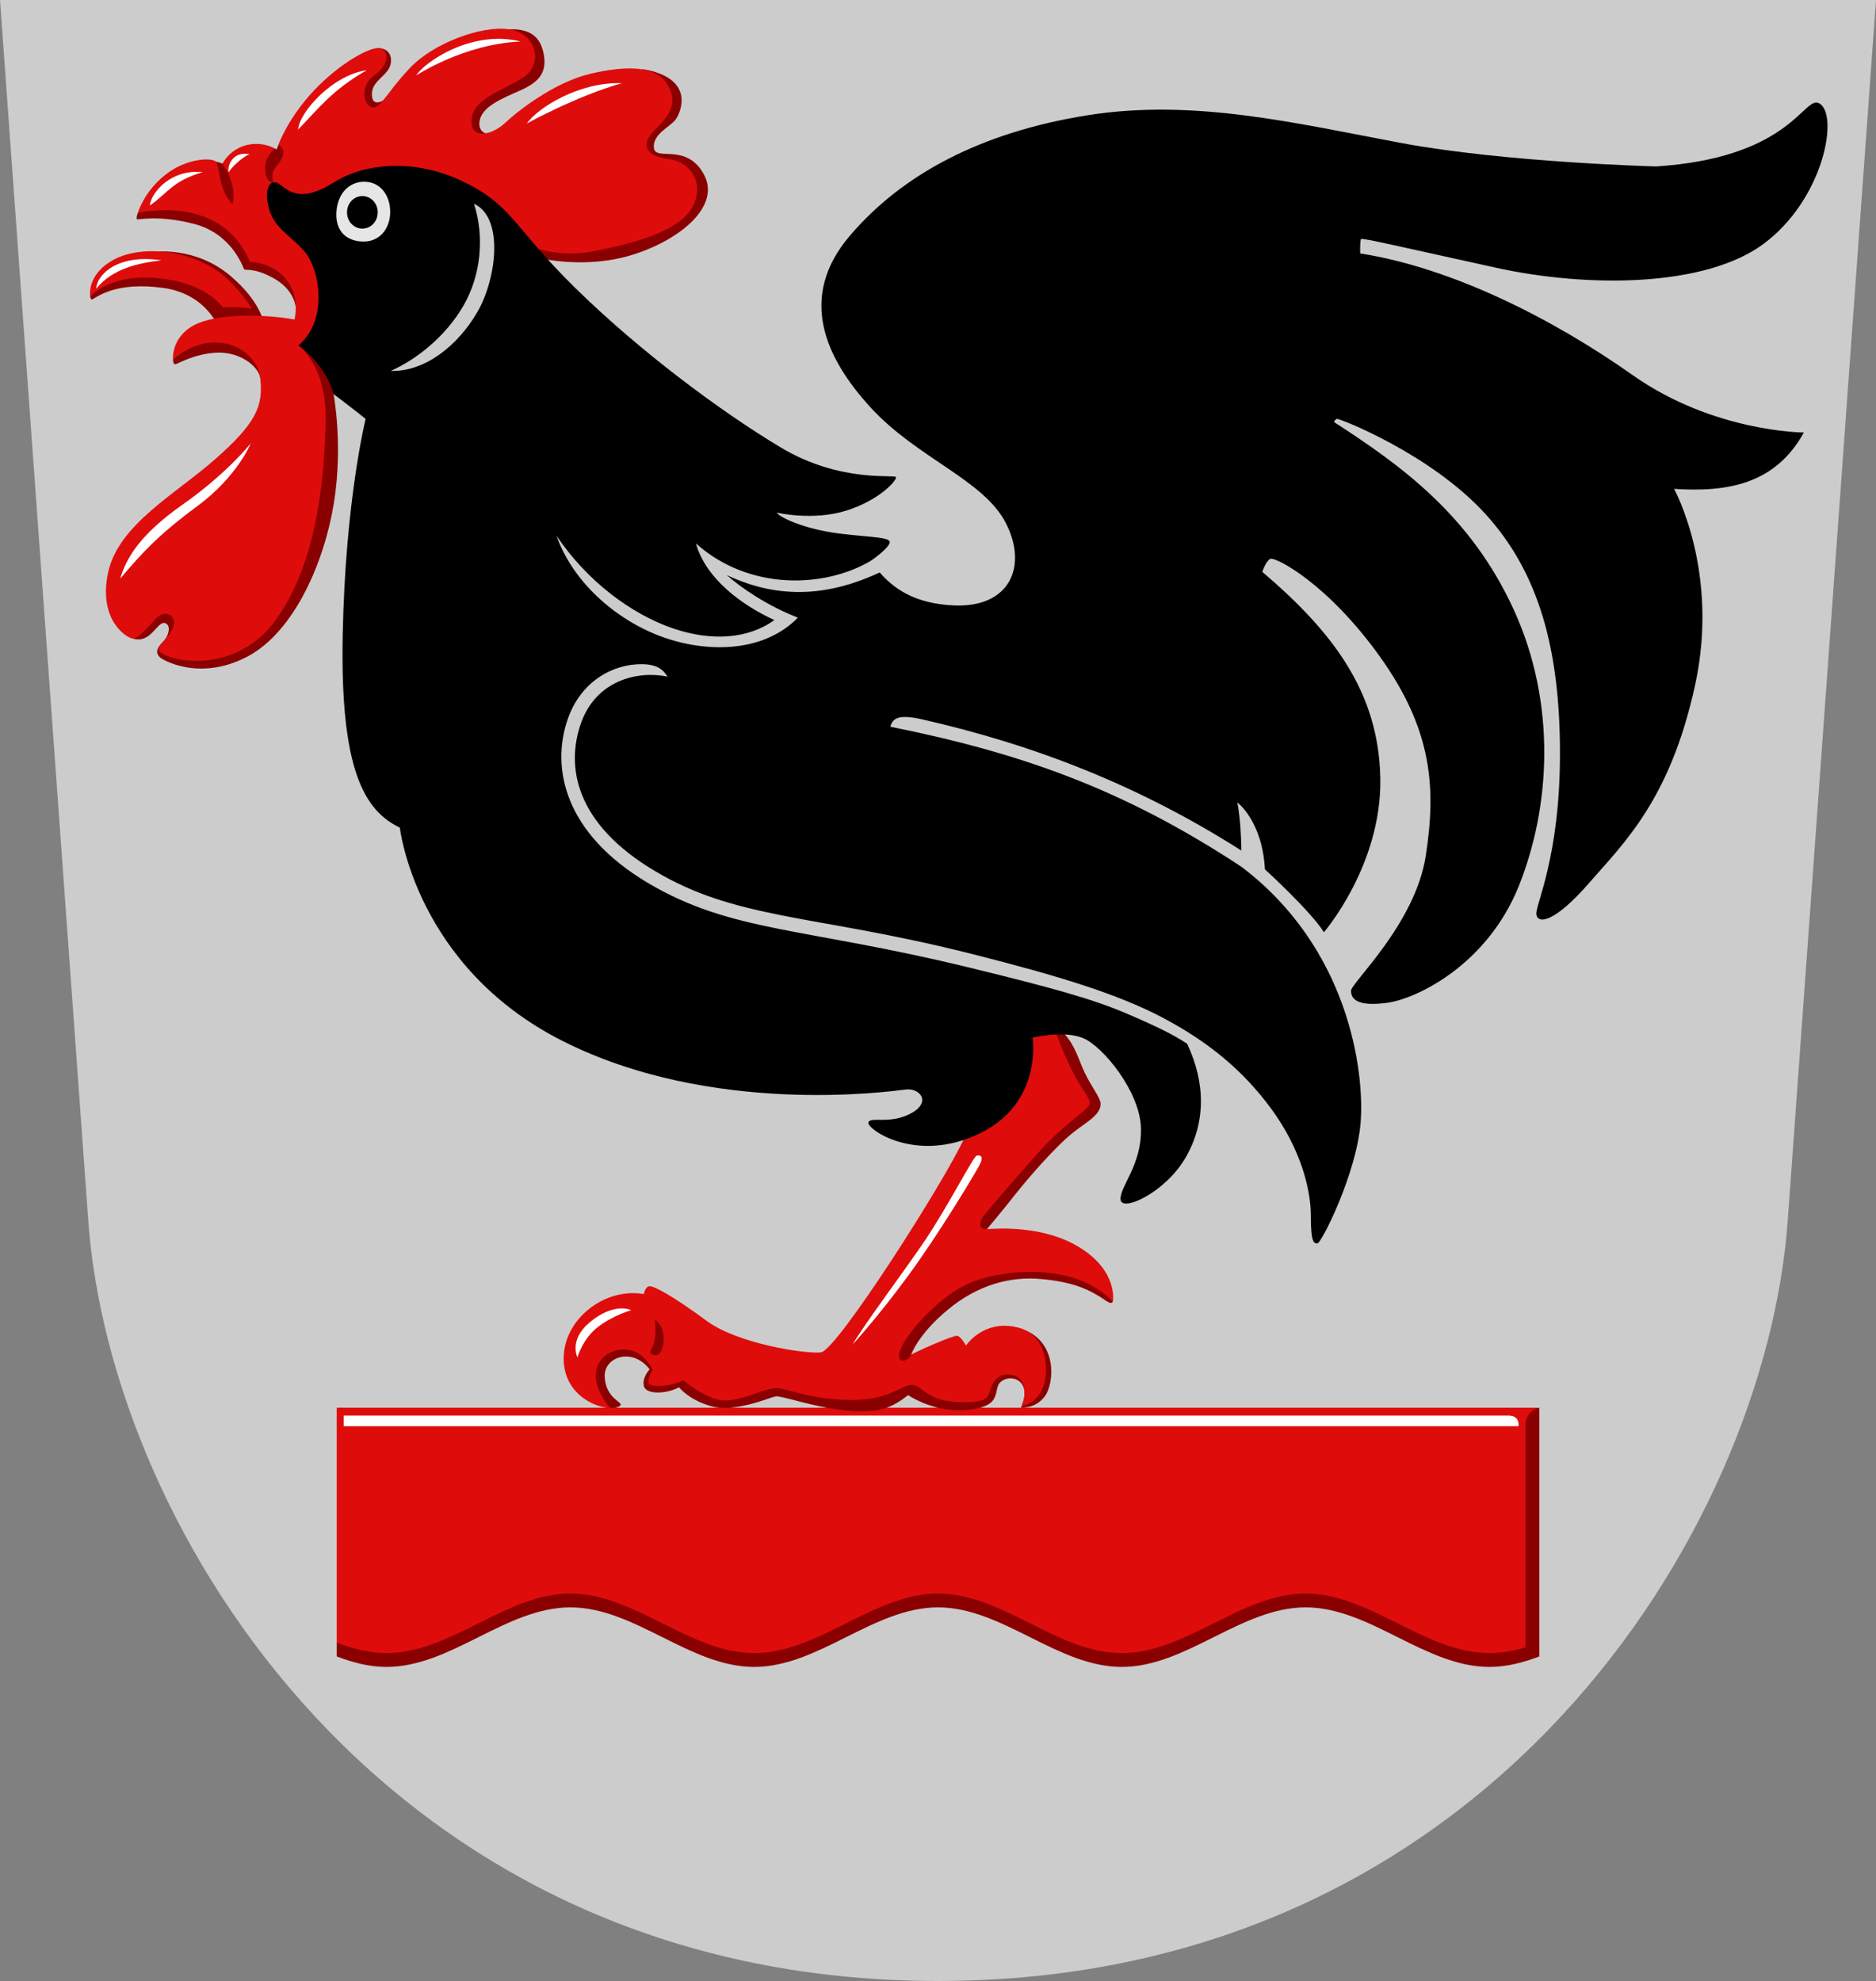 <?xml version="1.0" encoding="UTF-8" standalone="no"?>
<svg
   xmlns:dc="http://purl.org/dc/elements/1.1/"
   xmlns:cc="http://creativecommons.org/ns#"
   xmlns:rdf="http://www.w3.org/1999/02/22-rdf-syntax-ns#"
   xmlns:svg="http://www.w3.org/2000/svg"
   xmlns="http://www.w3.org/2000/svg"
   width="500"
   height="528"
   viewBox="0 0 132.292 139.7"
   version="1.1"
   id="svg847">
  <rect x="0" y="0" width="132.292" height="139.7" fill="#808080" stroke="none"/>
  <defs
     id="defs841" />
  <path
     style="font-variation-settings:normal;vector-effect:none;fill:#cccccc;fill-opacity:1;stroke:none;stroke-width:0.132;stroke-linecap:butt;stroke-linejoin:miter;stroke-miterlimit:5;stroke-dasharray:none;stroke-dashoffset:0;stroke-opacity:1;stop-color:#000000"
     d="m 132.292,-1e-6 c 0,0 -4.652,64.333 -6.226,86.1 C 124.491,107.867 104.947,139.7 66.146,139.7 27.345,139.7 7.8,107.867 6.226,86.1 L 0,-1e-6 Z"
     id="path846" />
  <path
     style="font-variation-settings:normal;vector-effect:none;fill:#8a0000;fill-opacity:1;stroke:none;stroke-width:0.132;stroke-linecap:butt;stroke-linejoin:miter;stroke-miterlimit:5;stroke-dasharray:none;stroke-dashoffset:0;stroke-opacity:1;stop-color:#000000"
     d="m 6.365,20.916 c 0,0 -0.016,-1.399 2.005,-2.47 2.021,-1.072 5.381,-1.072 7.816,0.956 2.435,2.028 2.486,3.733 2.486,3.733 l -3.164,0.171 c 0,0 -0.811,-2.563 -4.006,-3.003 C 8.307,19.862 6.994,20.841 6.512,21.111 6.397,21.175 6.365,20.916 6.365,20.916 Z"
     id="path1215" />
  <path
     id="path1213"
     style="font-variation-settings:normal;vector-effect:none;fill:#df0c0c;fill-opacity:1;stroke:none;stroke-width:0.132;stroke-linecap:butt;stroke-linejoin:miter;stroke-miterlimit:5;stroke-dasharray:none;stroke-dashoffset:0;stroke-opacity:1;stop-color:#000000"
     d="m 10.936,17.719 c -1.088,-0.03 -2.103,0.162 -2.861,0.564 -2.021,1.072 -1.711,2.634 -1.711,2.634 0,0 1.446,-1.769 5.224,-1.248 2.188,0.302 3.43,1.156 4.121,2.001 0.795,-0.026 1.469,-0.004 2.045,0.105 C 17.446,21.243 16.942,20.565 16.12,19.761 14.762,18.433 12.749,17.769 10.936,17.719 Z" />
  <path
     style="font-variation-settings:normal;vector-effect:none;fill:#8a0000;fill-opacity:1;stroke:none;stroke-width:0.132;stroke-linecap:butt;stroke-linejoin:miter;stroke-miterlimit:5;stroke-dasharray:none;stroke-dashoffset:0;stroke-opacity:1;stop-color:#000000"
     d="m 9.364,45.03 c 1.221,0.379 1.689,-1.098 2.179,-1.098 0.49,0 0.49,0.784 -0.065,1.34 -0.542,0.541 -0.43,0.802 -0.251,1.035 0.179,0.233 2.86,1.766 6.212,-9e-6 3.352,-1.766 5.46,-6.763 6.114,-10.88 0.654,-4.117 -0.034,-7.64 -0.034,-7.64 0,0 -0.094,-1.772 -1.101,-3.047 -1.007,-1.276 -5.295,-1.865 -7.235,-1.4 -1.94,0.464 -2.985,2.025 -2.985,2.025 0,0 0,0.294 0.131,0.327 0.131,0.033 1.177,-0.686 2.812,-0.817 1.635,-0.131 3.008,0.85 3.204,1.732 0,0 1.789,4.254 0.718,7.055 -1.071,2.8 -6.602,5.258 -8.057,7.343 -1.454,2.084 -1.641,4.028 -1.641,4.028 z m 28.656,-26.84 c 0,0 3.236,0.832 6.612,-0.231 3.375,-1.063 6.231,-3.445 4.993,-5.683 -1.237,-2.239 -3.413,-0.878 -3.514,-1.848 C 46.01,9.457 47.265,8.936 47.637,8.441 48.008,7.945 49.07,5.529 45.371,4.883 L 34.922,9.503 c 0,0 -1.248,0.139 -1.11,-0.924 0.139,-1.063 1.572,-1.617 2.913,-2.218 1.341,-0.601 1.849,-1.294 1.618,-2.541 C 38.112,2.572 37.373,2.018 35.893,2.064 L 27.386,6.823 C 26.785,7.332 26.179,7.469 26.23,6.546 26.282,5.623 27.498,5.286 27.571,4.374 27.644,3.463 26.831,3.404 26.831,3.404 l -7.213,6.839 c 0,0 -0.092,0.281 -0.116,0.293 -0.023,0.012 -0.035,-0.031 -0.116,-0.062 l -3.699,1.063 c 0,0 -0.244,-0.098 -0.462,-0.139 l -5.502,3.604 c 0,0 -0.148,0.404 -0.056,0.461 0.091,0.057 1.464,-0.329 4.02,0.328 2.588,0.666 3.401,2.917 3.499,3.146 0.098,0.229 0.548,-0.167 2.085,0.671 1.537,0.838 1.59,2.097 1.59,2.097 0,0 0.638,-6.48 2.644,-8.241 2.006,-1.761 5.467,-1.495 8.65,-0.253 3.182,1.242 5.864,4.979 5.864,4.979 z"
     id="path1203" />
  <path
     id="path869"
     style="fill:#8a0000;fill-opacity:1;fill-rule:evenodd;stroke:none;stroke-width:0.132;stroke-miterlimit:5"
     d="m 23.746,115.836 v 0.976 c 1.141,0.438 2.304,0.74 3.515,0.74 4.543,0 8.419,-4.2 12.962,-4.2 4.543,0 8.419,4.2 12.962,4.2 4.543,0 8.419,-4.2 12.962,-4.2 4.543,0 8.419,4.2 12.962,4.2 4.543,0 8.419,-4.2 12.962,-4.2 4.543,0 8.419,4.2 12.962,4.2 1.211,0 2.373,-0.303 3.515,-0.74 V 99.27 l -69.409,8.292 z" />
  <path
     id="rect863"
     style="fill:#df0c0c;fill-opacity:1;fill-rule:evenodd;stroke:none;stroke-width:0.132;stroke-miterlimit:5"
     d="m 23.746,99.27 v 16.566 c 1.141,0.438 2.304,0.74 3.515,0.74 4.543,0 8.419,-4.2 12.962,-4.2 4.543,0 8.419,4.2 12.962,4.2 4.543,0 8.419,-4.2 12.962,-4.2 4.543,0 8.419,4.2 12.962,4.2 4.543,0 8.419,-4.2 12.962,-4.2 4.543,0 8.419,4.2 12.962,4.2 0.868,0 1.71,-0.157 2.538,-0.406 v -15.593 c 0,-1.156 0.976,-1.307 0.976,-1.307 z" />
  <path
     id="path872"
     style="fill:#ffffff;fill-rule:evenodd;stroke:none;stroke-width:0.132;stroke-miterlimit:5"
     d="m 107.082,100.577 c 0,0 0.131,-0.752 -0.707,-0.752 H 24.234 l 4.9e-5,0.752 z" />
  <path
     id="path1178"
     style="font-variation-settings:normal;vector-effect:none;fill:#8a0000;fill-opacity:1;stroke:none;stroke-width:0.132;stroke-linecap:butt;stroke-linejoin:miter;stroke-miterlimit:5;stroke-dasharray:none;stroke-dashoffset:0;stroke-opacity:1;stop-color:#000000"
     d="m 72.738,71.963 -11.431,24.302 c 0,0 -4.808,0.832 -7.305,0.277 -2.497,-0.554 -6.042,-3.666 -7.706,-3.62 -1.664,0.046 -5.086,2.449 -4.901,4.205 0.185,1.756 1.618,2.157 1.618,2.157 0,0 0.555,0.046 0.74,-0.185 0.185,-0.231 -1.036,-0.461 -1.11,-2.012 -0.067,-1.421 1.984,-2.093 3.167,-0.515 0,0 -0.537,0.554 -0.409,1.162 0.131,0.621 1.57,0.588 2.485,0.098 0,0 0.654,0.882 2.288,1.339 1.635,0.457 4.021,-0.588 4.479,-0.686 0.458,-0.098 2.393,0.677 4.895,0.975 2.502,0.298 3.474,-0.288 4.488,-1.073 0,0 1.111,0.751 2.583,0.98 1.471,0.229 3.04,-0.033 3.433,-0.654 0.392,-0.621 0.083,-1.144 0.817,-1.438 0.734,-0.294 1.836,0.273 1.18,1.868 l -0.049,0.114 c 0,0 0.989,0.118 1.672,-0.778 0.683,-0.896 0.963,-3.977 -1.717,-4.793 l -3.929,1.966 -3.771,-0.124 c 0,0 0.472,-1.425 2.598,-3.181 2.127,-1.756 4.394,-2.338 6.521,-2.153 2.127,0.185 3.179,0.662 3.936,1.102 0.757,0.44 0.991,0.739 1.166,0.5 0,0 -1.068,-2.984 -3.945,-3.376 -2.877,-0.392 -4.936,-1.743 -4.936,-1.743 0,0 0.891,-1.04 1.994,-2.44 1.117,-1.416 2.913,-3.41 3.943,-4.256 1.03,-0.846 2.127,-1.34 2.081,-2.172 -0.022,-0.399 -0.651,-1.184 -1.105,-2.13 -0.454,-0.946 -0.67,-1.93 -1.484,-2.815 z" />
  <path
     id="path1176"
     style="font-variation-settings:normal;vector-effect:none;fill:#df0c0c;fill-opacity:1;stroke:none;stroke-width:0.132;stroke-linecap:butt;stroke-linejoin:miter;stroke-miterlimit:5;stroke-dasharray:none;stroke-dashoffset:0;stroke-opacity:1;stop-color:#000000"
     d="m 74.53,73.007 -1.792,-1.045 -4.768,8.357 c -1.373,3.006 -8.962,14.934 -10.085,15.052 -1.123,0.118 -5.868,-0.615 -8.045,-2.218 -2.474,-1.821 -3.699,-2.449 -4.022,-2.449 -0.324,0 -0.416,0.554 -0.416,0.554 -2.635,-0.462 -5.446,1.583 -5.641,4.251 -0.194,2.668 2.123,3.774 3.252,3.774 -0.504,-0.604 -1.426,-1.996 -0.786,-3.142 0.641,-1.147 2.774,-1.617 3.791,0.462 -2e-6,0 -0.37,0.601 -0.277,0.924 0.092,0.323 1.525,0.277 2.45,-0.185 0,0 1.346,1.15 2.543,1.386 1.307,0.258 3.237,-0.924 4.115,-0.832 0.878,0.092 2.543,0.832 5.224,0.832 2.682,0 3.527,-1.097 4.254,-1.063 0.727,0.035 1.017,1.109 3.098,1.201 2.081,0.092 2.258,-0.247 2.404,-0.832 0.139,-0.554 0.518,-1.196 1.422,-1.098 0.904,0.098 1.267,1.074 0.797,2.207 0.627,-0.07 1.709,-0.745 1.709,-2.502 -7.3e-4,-1.757 -0.791,-2.981 -2.625,-3.135 -1.994,-0.168 -3.014,1.386 -3.014,1.386 0,0 -0.37,-0.693 -0.647,-0.693 -0.277,0 -2.249,0.826 -3.217,1.329 -0.249,0.568 -1.175,0.696 -0.759,-0.366 0.416,-1.063 2.451,-3.458 4.531,-4.52 2.081,-1.063 7.629,-1.848 10.449,1.155 0,0 0.404,-2.047 -2.212,-3.746 -2.615,-1.699 -6.048,-1.405 -6.669,-1.372 -0.621,0.033 -0.556,-0.555 -0.196,-0.98 0.36,-0.425 1.756,-2.111 3.745,-4.329 1.988,-2.218 3.329,-2.911 3.653,-3.419 0.324,-0.508 -0.832,-1.017 -2.265,-4.945 z M 46.168,93.03 c 0.464,0.356 0.742,0.935 0.59,1.833 -0.157,0.929 -0.693,0.739 -0.878,0.555 -0.185,-0.185 0.554,-0.476 0.288,-2.388 z" />
  <path
     style="font-variation-settings:normal;vector-effect:none;fill:#ffffff;fill-opacity:1;stroke:none;stroke-width:0.132;stroke-linecap:butt;stroke-linejoin:miter;stroke-miterlimit:5;stroke-dasharray:none;stroke-dashoffset:0;stroke-opacity:1;stop-color:#000000"
     d="m 41.503,93.323 c -1.381,1.201 -0.786,2.403 -0.786,2.403 0,0 0.37,-1.34 1.479,-2.172 1.11,-0.832 2.312,-1.155 2.312,-1.155 -0.459,-0.229 -1.622,-0.279 -3.005,0.924 z m 18.632,1.479 c 0,0 1.711,-1.848 3.884,-4.806 2.173,-2.957 4.67,-7.116 5.04,-7.809 0.37,-0.693 0.046,-0.739 -0.185,-0.693 -0.231,0.046 -2.042,3.604 -3.645,5.98 -1.494,2.215 -4.298,5.931 -5.094,7.328 z"
     id="path1183" />
  <path
     style="font-variation-settings:normal;vector-effect:none;fill:#df0c0c;fill-opacity:1;stroke:none;stroke-width:0.132;stroke-linecap:butt;stroke-linejoin:miter;stroke-miterlimit:5;stroke-dasharray:none;stroke-dashoffset:0;stroke-opacity:1;stop-color:#000000"
     d="m 21.045,24.361 c 0,0 1.984,1.394 1.918,5.249 -0.065,3.855 -0.549,10.03 -3.52,14.112 -2.97,4.082 -7.849,2.829 -8.222,2.184 -0.2,-0.345 0.659,-0.877 0.986,-1.661 0.327,-0.784 -0.56,-1.351 -1.223,-0.615 -0.663,0.736 -1.261,1.399 -1.621,1.399 -0.36,0 -2.463,-1.239 -1.744,-4.637 0.719,-3.398 4.773,-5.554 7.585,-8.038 2.812,-2.483 3.403,-3.7 3.138,-5.751 -0.265,-2.05 -3.335,-3.659 -6.146,-1.242 0,0 -0.148,-1.534 1.458,-2.413 1.524,-0.835 4.81,-0.828 7.12,-0.416 0.514,-2.681 -1.503,-4 -3.144,-4.066 -1.546,-3.629 -5.168,-3.953 -7.906,-3.466 0,0 0.425,-1.485 1.942,-2.68 1.526,-1.201 3.283,-1.201 3.56,-0.924 0.277,0.277 0.139,1.941 1.156,3.003 0,0 0.462,-1.109 -0.694,-2.865 0.758,-1.342 2.401,-1.738 3.699,-1.063 0,0 -0.694,0.554 -0.694,1.34 0,0.786 0.324,1.063 0.509,1.063 0.185,0 -0.277,-0.508 0.324,-1.201 0.601,-0.693 0.601,-1.248 0.092,-1.432 0,0 0.675,-1.911 2.543,-3.881 1.868,-1.971 4.069,-3.142 4.67,-2.957 0.601,0.185 0.624,1.158 -0.424,1.894 -1.048,0.736 -0.778,2.126 -0.177,2.264 0.601,0.139 1.017,-1.017 2.682,-2.772 1.664,-1.756 5.04,-3.003 6.981,-2.726 1.942,0.277 2.497,2.449 0.971,3.419 -1.526,0.97 -3.514,1.479 -3.606,2.957 -0.092,1.479 1.479,1.063 2.358,0.231 0.878,-0.832 3.468,-2.865 6.01,-3.466 2.543,-0.601 4.577,-0.554 5.363,0.647 0.786,1.201 0.462,2.079 -0.74,3.235 -1.202,1.155 -0.647,1.941 0.878,2.126 1.526,0.185 2.497,1.571 1.803,3.188 -0.694,1.617 -3.323,2.597 -7.05,3.316 -3.727,0.719 -6.212,-1.242 -6.212,-1.242 0,0 -0.719,-1.895 -2.419,-2.81 -1.621,-0.872 -5.427,-1.568 -7.258,-1.372 -1.831,0.196 -3.727,2.091 -3.792,3.659 -0.065,1.568 2.462,6.753 -1.155,8.408 z"
     id="path1205" />
  <path
     id="path1185"
     style="font-variation-settings:normal;vector-effect:none;fill:#000000;fill-opacity:1;stroke:none;stroke-width:0.132;stroke-linecap:butt;stroke-linejoin:miter;stroke-miterlimit:5;stroke-dasharray:none;stroke-dashoffset:0;stroke-opacity:1;stop-color:#000000"
     d="m 128.118,7.229 c -1.03,-0.081 -2.28,3.922 -11.33,4.508 0,0 -10.634,-0.277 -18.031,-1.663 -7.397,-1.386 -14.61,-3.142 -22.1,-1.941 -7.49,1.201 -13.038,4.158 -16.736,8.502 -3.699,4.343 -1.704,8.636 1.479,12.107 3.279,3.574 7.952,5.083 9.524,8.132 1.572,3.05 0.295,5.971 -3.606,5.822 -2.832,-0.108 -4.323,-1.222 -5.281,-2.325 -3.418,1.583 -6.926,2.001 -10.785,0.185 1.035,0.924 2.922,2.195 5.012,2.998 -2.31,2.383 -6.15,2.528 -9.368,1.428 -3.218,-1.1 -6.453,-3.779 -7.652,-7.203 2.13,3.172 5.239,5.518 8.229,6.54 2.705,0.924 5.313,0.737 7.133,-0.594 -2.306,-1.055 -4.838,-2.921 -5.531,-5.403 3.712,3.32 9.013,3.18 12.324,1.231 0,0 1.14,-0.77 1.325,-1.232 0.185,-0.462 -1.123,-0.4 -3.514,-0.693 -2.391,-0.293 -4.208,-1.109 -4.439,-1.479 0,0 2.543,0.601 4.901,-0.139 2.358,-0.739 3.56,-2.126 3.514,-2.357 -0.046,-0.231 -3.891,0.443 -8.141,-2.105 -4.25,-2.549 -9.943,-6.79 -14.471,-11.233 -4.388,-4.307 -4.381,-5.776 -7.864,-7.486 -3.483,-1.71 -7.069,-1.286 -9.097,-0.008 -1.965,1.239 -2.889,0.984 -3.811,0.234 -0.754,-0.613 -1.222,0.253 -0.842,1.642 0.376,1.374 1.401,1.804 2.477,2.998 1.094,1.214 1.765,4.836 -0.392,6.666 0,0 1.918,1.299 2.473,3.425 0,0 1.711,1.294 2.266,1.756 0,0 -1.433,5.73 -1.618,15.248 -0.185,9.518 1.536,12.38 4.029,13.573 0,0 1.092,9.784 11.442,15.029 10.558,5.351 23.168,3.572 24.214,3.442 1.046,-0.131 1.858,0.915 0.354,1.699 -1.504,0.784 -2.842,0.177 -2.969,0.627 -0.127,0.45 3.362,2.945 7.846,0.773 4.484,-2.172 3.727,-6.758 3.727,-6.758 0,0 2.223,-0.544 3.596,0.044 1.373,0.588 3.982,3.742 4.054,6.338 0.072,2.596 -1.504,4.117 -1.439,5.032 0.065,0.915 3.132,-0.464 4.577,-2.94 1.445,-2.476 1.42,-5.304 0.112,-8.049 -1.03,-0.659 -1.947,-1.133 -4.268,-2.127 -2.37,-1.014 -5.189,-1.801 -11.038,-3.228 -5.851,-1.427 -10.027,-2.047 -13.497,-2.743 -3.47,-0.696 -6.248,-1.48 -9.199,-3.227 -5.919,-3.506 -6.867,-8.138 -5.667,-11.576 0.913,-2.615 3.127,-3.875 5.224,-3.861 0.699,0.005 1.385,0.152 1.802,0.879 -2.159,-0.453 -5.059,0.305 -6.105,3.303 -1.063,3.046 -0.4,7.074 5.243,10.417 2.83,1.676 5.462,2.42 8.893,3.109 3.43,0.689 7.659,1.264 13.538,2.752 5.966,1.509 10.225,2.806 13.391,4.488 3.166,1.682 5.603,3.657 7.637,6.43 2.034,2.772 2.774,5.637 2.774,7.486 0,1.848 0.185,1.987 0.462,1.987 0.277,0 2.774,-4.947 3.051,-8.548 0.277,-3.601 -0.832,-12.291 -8.414,-18.021 -8.432,-5.559 -15.724,-8.056 -24.754,-9.872 0.167,-0.608 0.603,-0.857 2.034,-0.565 8.009,1.792 15.498,4.695 22.722,9.299 -0.011,-0.914 -0.064,-2.202 -0.28,-3.39 0,0 1.757,1.294 1.942,4.713 0,0 3.237,2.957 4.161,4.436 0,0 4.068,-4.713 3.976,-10.812 -0.092,-6.099 -3.329,-10.35 -8.322,-14.602 0,0 0.226,-0.715 0.553,-0.911 0.327,-0.196 4.04,1.712 7.739,6.887 3.699,5.175 3.976,9.241 3.236,14.047 -0.74,4.806 -5.271,8.964 -5.271,9.519 0,0.554 0.391,1.132 2.517,0.854 2.127,-0.277 7.099,-2.703 9.318,-8.248 2.219,-5.545 2.682,-12.845 -0.369,-19.499 -3.051,-6.654 -7.952,-10.166 -12.668,-13.215 0,0 0.064,-0.158 0.195,-0.223 0.131,-0.065 6.586,2.441 10.47,6.692 3.808,4.168 5.271,9.611 5.271,16.912 0,7.301 -1.733,10.649 -1.665,11.329 0.068,0.68 1.202,0.685 3.699,-2.18 2.497,-2.865 5.733,-5.914 7.49,-13.954 1.757,-8.04 -1.479,-13.862 -1.479,-13.862 3.738,0.243 7.128,-0.307 9.154,-3.974 0,0 -6.359,-0.02 -12.052,-4.035 -5.692,-4.016 -12.76,-7.578 -19.233,-8.595 0,0 -0.031,-0.924 0.061,-1.016 0.092,-0.092 2.989,0.595 9.552,2.033 6.511,1.426 14.741,1.349 18.835,-1.694 4.094,-3.043 5.245,-8.686 4.069,-9.796 -0.11,-0.104 -0.214,-0.156 -0.321,-0.164 z m -94.691,7.142 c 2.124,0.976 1.596,5.285 0.235,7.634 -1.361,2.349 -3.695,4.23 -6.106,4.149 1.844,-0.812 3.881,-2.452 5.122,-4.592 1.24,-2.141 1.498,-4.862 0.749,-7.19 z" />
  <path
     style="color:#000000;font-style:normal;font-variant:normal;font-weight:normal;font-stretch:normal;font-size:medium;line-height:normal;font-family:sans-serif;font-variant-ligatures:normal;font-variant-position:normal;font-variant-caps:normal;font-variant-numeric:normal;font-variant-alternates:normal;font-variant-east-asian:normal;font-feature-settings:normal;font-variation-settings:normal;text-indent:0;text-align:start;text-decoration:none;text-decoration-line:none;text-decoration-style:solid;text-decoration-color:#000000;letter-spacing:normal;word-spacing:normal;text-transform:none;writing-mode:lr-tb;direction:ltr;text-orientation:mixed;dominant-baseline:auto;baseline-shift:baseline;text-anchor:start;white-space:normal;shape-padding:0;shape-margin:0;inline-size:0;clip-rule:nonzero;display:inline;overflow:visible;visibility:visible;isolation:auto;mix-blend-mode:normal;color-interpolation:sRGB;color-interpolation-filters:linearRGB;solid-color:#000000;solid-opacity:1;vector-effect:none;fill:#ffffff;fill-opacity:1;fill-rule:nonzero;stroke:none;stroke-width:1;stroke-linecap:butt;stroke-linejoin:miter;stroke-miterlimit:5;stroke-dasharray:none;stroke-dashoffset:0;stroke-opacity:1;color-rendering:auto;image-rendering:auto;shape-rendering:auto;text-rendering:auto;enable-background:accumulate;stop-color:#000000"
     d="M 36.716,2.927 C 33.193,2.049 29.839,4.474 29.358,5.315 c 0,0 3.345,-2.211 7.358,-2.388 z M 25.862,4.952 C 23.452,5.28 21.094,7.929 21.024,9.135 22.507,7.605 23.444,6.334 25.862,4.952 Z m 17.989,0.916 c -2.988,-0.111 -5.917,1.721 -6.705,2.845 0,0 3.464,-1.925 6.705,-2.845 z M 17.591,10.867 c -1.204,-0.207 -1.561,0.817 -1.472,1.273 0.263,-0.375 0.871,-0.989 1.472,-1.273 z m -3.302,1.273 c -2.22,-0.231 -3.611,1.403 -3.727,2.353 1.3,-0.899 1.591,-1.725 3.727,-2.353 z m -0.354,23.537 c 2.818,-2.086 3.75,-4.416 3.75,-4.416 0,0 -1.654,2.104 -4.779,4.301 -3.125,2.196 -3.998,3.835 -4.434,5.245 1.582,-1.848 2.644,-3.044 5.462,-5.13 z"
     id="path1207" />
  <path
     style="font-variation-settings:normal;vector-effect:none;fill:#ffffff;fill-opacity:1;stroke:none;stroke-width:0.132;stroke-linecap:butt;stroke-linejoin:miter;stroke-miterlimit:5;stroke-dasharray:none;stroke-dashoffset:0;stroke-opacity:1;stop-color:#000000"
     d="M 11.382,18.36 C 8.408,17.901 6.853,19.276 6.786,20.356 7.936,18.936 9.776,18.543 11.382,18.36 Z"
     id="path1217" />
  <path
     id="path1312"
     style="font-variation-settings:normal;vector-effect:none;fill:#e6e6e6;fill-opacity:1;stroke:none;stroke-width:0.5;stroke-linecap:butt;stroke-linejoin:miter;stroke-miterlimit:5;stroke-dasharray:none;stroke-dashoffset:0;stroke-opacity:1;stop-color:#000000"
     d="M 96.922 48.365 C 92.608 48.365 89.763 51.836 89.516 56.508 C 89.236 61.789 92.484 64.279 96.799 64.279 C 101.113 64.279 103.834 60.75 103.834 56.383 C 103.834 52.016 101.236 48.365 96.922 48.365 z M 96.43 52.178 C 98.667 52.178 100.514 54.054 100.514 56.508 C 100.514 58.961 98.667 60.838 96.43 60.838 C 94.193 60.838 92.342 58.961 92.342 56.508 C 92.342 54.054 94.193 52.178 96.43 52.178 z "
     transform="scale(0.265)" />
</svg>
